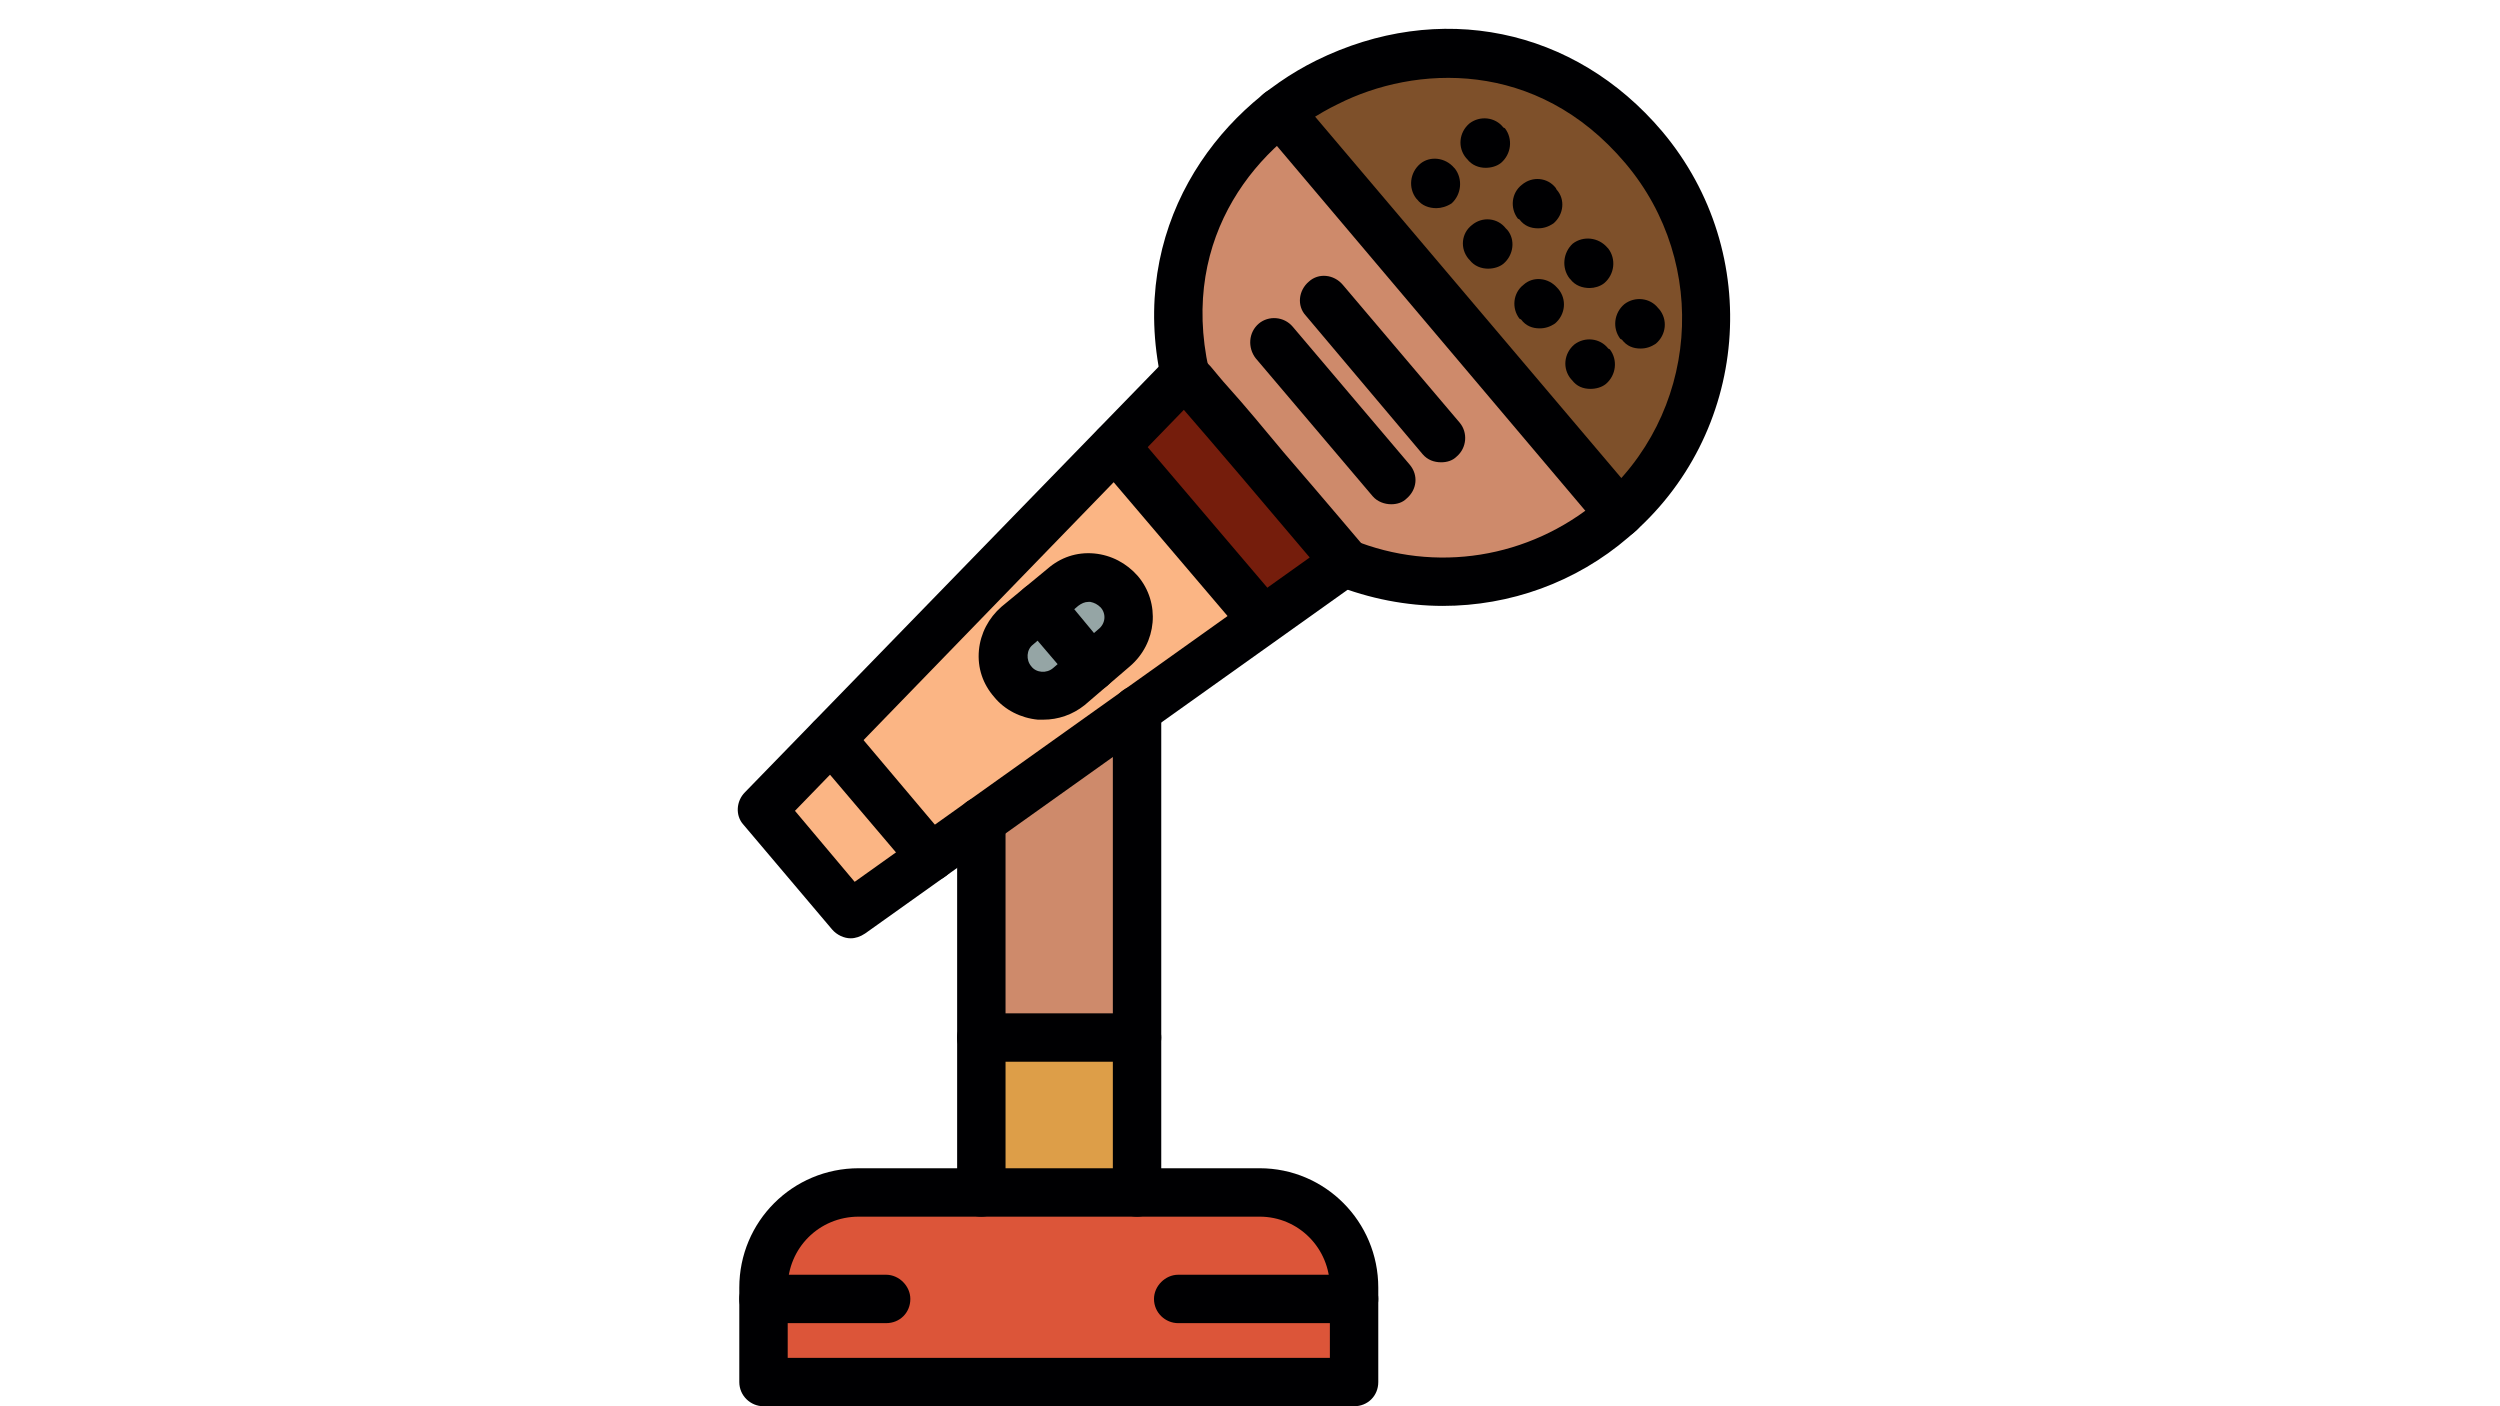 <svg xmlns="http://www.w3.org/2000/svg" xmlns:xlink="http://www.w3.org/1999/xlink" width="1920" zoomAndPan="magnify" viewBox="0 0 1440 810" height="1080" preserveAspectRatio="xMidYMid meet" version="1.0"><path fill="#dc5539" d="M 654.941 686.852 L 494.613 686.852 C 464.406 686.852 439.777 711.48 439.777 741.688 L 439.777 796.059 L 779.949 796.059 L 779.949 741.688 C 779.949 711.48 755.32 686.852 725.578 686.852 Z M 654.941 686.852 " fill-opacity="1" fill-rule="evenodd"/><path fill="#dd9e48" d="M 565.25 597.625 L 654.941 597.625 L 654.941 686.852 L 565.25 686.852 Z M 565.25 597.625 " fill-opacity="1" fill-rule="evenodd"/><path fill="#ce8a6b" d="M 565.25 597.625 L 654.941 597.625 L 654.941 408.949 L 565.25 473.082 Z M 565.25 597.625 " fill-opacity="1" fill-rule="evenodd"/><path fill="#fbb584" d="M 489.965 526.523 L 536.438 493.527 L 564.785 473.082 L 654.941 408.949 L 727.434 357.367 L 642.391 256.988 L 438.848 466.109 Z M 583.375 392.684 C 575.008 382.926 576.402 368.52 586.16 360.621 L 599.176 349.465 L 612.188 338.312 C 621.945 329.949 636.352 331.344 644.25 341.102 C 652.617 350.395 651.223 365.266 641.926 373.168 L 628.449 384.32 L 615.438 395.473 C 606.145 403.375 591.273 402.445 583.375 392.684 Z M 583.375 392.684 " fill-opacity="1" fill-rule="evenodd"/><path fill="#95a5a5" d="M 583.375 392.684 C 591.273 402.445 606.145 403.375 615.438 395.473 L 628.449 384.32 L 599.176 349.465 L 586.16 360.621 C 576.402 368.52 575.008 382.926 583.375 392.684 Z M 583.375 392.684 " fill-opacity="1" fill-rule="evenodd"/><path fill="#95a5a5" d="M 599.176 349.465 L 628.914 384.32 L 641.926 373.168 C 651.688 365.266 652.617 350.395 644.715 341.102 C 636.352 331.344 621.945 329.949 612.188 338.312 Z M 599.176 349.465 " fill-opacity="1" fill-rule="evenodd"/><path fill="#751d0c" d="M 642.391 256.988 L 727.434 357.367 L 773.906 323.906 L 774.836 323.441 C 774.836 323.441 683.289 215.164 682.824 215.629 L 682.359 215.629 Z M 642.391 256.988 " fill-opacity="1" fill-rule="evenodd"/><path fill="#ce8a6b" d="M 682.824 215.629 C 683.289 215.164 774.836 323.441 774.836 323.441 L 773.906 323.906 C 824.562 344.355 884.508 336.918 929.121 298.812 C 930.516 297.883 931.445 296.953 932.84 295.559 L 737.195 64.129 C 694.441 97.125 668.418 151.961 682.359 216.094 Z M 682.824 215.629 " fill-opacity="1" fill-rule="evenodd"/><path fill="#7e502a" d="M 737.195 64.129 L 932.84 295.559 C 993.254 241.188 1000.223 147.781 946.781 85.043 C 887.297 14.406 796.215 18.59 737.195 64.129 Z M 737.195 64.129 " fill-opacity="1" fill-rule="evenodd"/><path fill="#000002" d="M 831.066 349 C 810.156 349 788.777 344.82 768.797 336.918 C 761.824 334.129 758.105 325.766 760.895 318.797 C 764.148 311.824 772.047 308.105 779.02 310.895 C 826.883 330.414 880.793 321.582 920.293 288.59 C 978.383 239.328 985.352 151.961 936.094 93.871 C 884.973 33.461 814.801 37.641 770.652 59.949 C 725.578 81.789 679.105 135.23 696.301 212.84 C 697.695 220.277 693.047 227.711 685.609 229.57 C 678.176 230.965 670.738 226.316 668.883 218.883 C 649.828 131.516 700.016 63.668 758.105 34.855 C 828.742 0 906.816 15.801 957.469 75.75 C 1016.488 145.922 1007.66 250.48 937.953 309.5 C 907.746 335.523 869.637 349 831.066 349 Z M 831.066 349 " fill-opacity="1" fill-rule="evenodd"/><path fill="#000002" d="M 489.965 540.465 C 486.246 540.465 482.066 538.605 479.277 535.352 L 428.16 474.941 C 423.512 469.828 423.977 461.465 429.086 456.352 L 672.598 205.871 C 673.062 205.871 673.062 205.406 673.527 204.941 C 684.219 196.109 693.047 206.797 697.23 210.98 C 700.016 214.234 703.27 218.418 707.918 223.527 C 716.746 233.289 727.898 246.766 739.52 260.707 C 762.754 287.66 785.523 314.613 785.523 314.613 C 787.848 317.402 789.242 321.582 788.777 325.301 C 788.312 329.02 785.988 332.738 782.738 335.059 L 498.332 537.676 C 495.543 539.535 492.754 540.465 489.965 540.465 Z M 457.898 467.039 L 492.289 507.934 L 754.391 321.117 C 729.293 291.375 697.695 254.199 681.895 236.074 Z M 457.898 467.039 " fill-opacity="1" fill-rule="evenodd"/><path fill="#000002" d="M 727.434 371.309 C 723.254 371.309 719.535 369.449 716.746 366.195 L 631.703 266.281 C 626.594 260.242 627.523 251.41 633.562 246.301 C 639.141 241.652 647.969 242.117 653.082 248.16 L 738.125 348.074 C 743.234 354.113 742.305 362.941 736.266 367.59 C 733.941 369.914 730.688 371.309 727.434 371.309 Z M 727.434 371.309 " fill-opacity="1" fill-rule="evenodd"/><path fill="#000002" d="M 536.438 507.469 C 532.254 507.469 528.535 505.609 525.75 502.359 L 468.125 434.508 C 463.012 428.469 463.941 419.637 469.52 414.992 C 475.559 409.879 484.391 410.809 489.035 416.387 L 546.66 484.699 C 551.773 490.273 551.309 499.105 545.266 504.219 C 542.477 506.539 539.691 507.469 536.438 507.469 Z M 536.438 507.469 " fill-opacity="1" fill-rule="evenodd"/><path fill="#000002" d="M 932.84 309.5 C 929.121 309.5 924.941 308.105 922.152 304.855 L 726.508 73.426 C 721.395 67.383 722.324 58.555 727.898 53.906 C 733.941 48.797 742.77 49.262 747.418 55.301 L 943.527 286.73 C 948.641 292.77 947.711 301.602 941.668 306.246 C 939.348 308.57 936.094 309.5 932.84 309.5 Z M 932.84 309.5 " fill-opacity="1" fill-rule="evenodd"/><path fill="#000002" d="M 601.031 414.527 C 599.637 414.527 598.711 414.527 597.781 414.527 C 588.02 413.598 578.727 408.949 572.684 401.516 C 566.18 394.078 562.926 384.785 563.855 374.562 C 564.785 364.801 569.434 355.973 576.867 349.465 L 603.355 327.625 C 610.793 321.117 620.086 317.867 630.309 318.797 C 640.07 319.727 648.898 324.371 655.406 331.809 C 668.418 347.145 666.559 370.379 650.758 383.855 L 624.734 406.16 C 617.762 411.738 609.398 414.527 601.031 414.527 Z M 627.059 346.68 C 624.734 346.68 622.875 347.609 621.016 349 L 594.992 371.309 C 591.273 374.098 590.809 380.137 594.062 383.855 C 596.852 387.574 602.891 388.039 606.609 384.785 L 632.633 362.477 C 636.816 359.227 637.281 353.648 634.027 349.93 C 632.168 348.074 630.309 347.145 627.984 346.68 C 627.523 346.68 627.059 346.68 627.059 346.68 Z M 627.059 346.68 " fill-opacity="1" fill-rule="evenodd"/><path fill="#000002" d="M 628.914 398.262 C 624.734 398.262 621.016 396.402 618.227 393.148 L 588.484 358.297 C 583.375 352.254 584.305 343.426 589.879 338.777 C 595.922 333.668 604.75 334.594 609.863 340.172 L 639.141 375.492 C 644.25 381.066 643.785 389.898 637.746 395.008 C 634.957 397.332 631.703 398.262 628.914 398.262 Z M 628.914 398.262 " fill-opacity="1" fill-rule="evenodd"/><path fill="#000002" d="M 830.137 266.281 C 825.957 266.281 822.238 264.887 819.449 261.637 L 752.066 181.703 C 746.953 176.129 747.883 167.297 753.926 162.188 C 759.5 157.074 768.332 158.004 773.441 164.043 L 840.824 243.512 C 845.473 249.086 845.008 257.918 838.969 263.027 C 836.645 265.352 833.391 266.281 830.137 266.281 Z M 830.137 266.281 " fill-opacity="1" fill-rule="evenodd"/><path fill="#000002" d="M 801.324 290.449 C 797.609 290.449 793.426 289.055 790.637 285.801 L 723.254 206.332 C 718.605 200.293 719.07 191.465 725.113 186.352 C 730.688 181.703 739.52 182.168 744.629 188.211 L 812.016 267.676 C 817.125 273.719 816.195 282.082 810.156 287.195 C 807.832 289.52 804.578 290.449 801.324 290.449 Z M 801.324 290.449 " fill-opacity="1" fill-rule="evenodd"/><path fill="#000002" d="M 654.941 700.793 C 647.039 700.793 641 694.75 641 686.852 L 641 408.949 C 641 401.516 647.039 395.008 654.941 395.008 C 662.375 395.008 668.883 401.516 668.883 408.949 L 668.883 686.852 C 668.883 694.75 662.375 700.793 654.941 700.793 Z M 565.25 700.793 C 557.348 700.793 551.309 694.75 551.309 686.852 L 551.309 473.082 C 551.309 465.18 557.348 459.141 565.25 459.141 C 572.684 459.141 579.191 465.18 579.191 473.082 L 579.191 686.852 C 579.191 694.75 572.684 700.793 565.25 700.793 Z M 565.25 700.793 " fill-opacity="1" fill-rule="evenodd"/><path fill="#000002" d="M 779.949 810 L 439.777 810 C 432.34 810 425.836 803.957 425.836 796.059 L 425.836 741.688 C 425.836 703.578 456.508 672.91 494.613 672.91 L 725.578 672.91 C 763.219 672.91 793.891 703.578 793.891 741.688 L 793.891 796.059 C 793.891 803.957 787.848 810 779.949 810 Z M 453.719 782.117 L 766.008 782.117 L 766.008 741.688 C 766.008 718.914 747.883 700.793 725.578 700.793 L 494.613 700.793 C 471.84 700.793 453.719 718.914 453.719 741.688 Z M 453.719 782.117 " fill-opacity="1" fill-rule="evenodd"/><path fill="#000002" d="M 855.695 96.66 C 851.98 96.66 847.797 95.266 845.008 91.551 L 844.543 91.086 C 839.434 85.043 840.363 76.215 846.402 71.102 C 852.445 66.453 861.273 67.383 865.922 73.426 L 866.852 73.891 C 871.496 79.93 870.566 88.762 864.527 93.871 C 862.203 95.73 858.949 96.66 855.695 96.66 Z M 855.695 96.66 " fill-opacity="1" fill-rule="evenodd"/><path fill="#000002" d="M 885.902 131.516 C 881.723 131.516 878.004 130.121 875.215 126.402 L 874.285 125.938 C 869.637 119.898 870.566 111.066 876.609 106.422 C 882.652 101.309 891.48 102.238 896.129 108.277 L 896.594 109.207 C 901.703 114.785 900.773 123.613 894.734 128.727 C 891.945 130.586 889.156 131.516 885.902 131.516 Z M 885.902 131.516 " fill-opacity="1" fill-rule="evenodd"/><path fill="#000002" d="M 915.645 165.902 C 911.465 165.902 907.281 164.508 904.492 160.793 L 904.027 160.328 C 899.379 154.285 900.309 145.457 905.887 140.344 C 911.926 135.695 920.758 136.625 925.871 142.668 L 926.332 143.133 C 930.98 149.176 930.051 158.004 924.012 163.117 C 921.688 164.973 918.434 165.902 915.645 165.902 Z M 915.645 165.902 " fill-opacity="1" fill-rule="evenodd"/><path fill="#000002" d="M 944.922 200.758 C 940.738 200.758 937.023 199.363 934.234 195.645 L 933.305 195.18 C 928.656 189.141 929.586 180.309 935.629 175.199 C 941.668 170.551 950.5 171.48 955.145 177.523 L 955.609 177.984 C 960.723 184.027 959.793 192.855 953.754 197.969 C 950.965 199.828 948.176 200.758 944.922 200.758 Z M 944.922 200.758 " fill-opacity="1" fill-rule="evenodd"/><path fill="#000002" d="M 827.348 119.898 C 823.168 119.898 818.984 118.504 816.195 114.785 L 815.73 114.32 C 811.086 108.277 812.016 99.449 818.055 94.336 C 823.633 89.691 832.461 90.621 837.574 96.66 L 838.039 97.125 C 842.684 103.168 841.754 111.996 836.18 117.109 C 833.391 118.969 830.137 119.898 827.348 119.898 Z M 827.348 119.898 " fill-opacity="1" fill-rule="evenodd"/><path fill="#000002" d="M 857.09 154.75 C 853.375 154.75 849.191 153.355 846.402 149.637 L 845.938 149.176 C 840.824 143.133 841.754 134.305 847.797 129.656 C 853.84 124.543 862.668 125.473 867.316 131.516 L 868.246 132.445 C 872.891 138.02 871.961 146.852 865.922 151.961 C 863.598 153.82 860.344 154.75 857.09 154.75 Z M 857.09 154.75 " fill-opacity="1" fill-rule="evenodd"/><path fill="#000002" d="M 886.832 189.141 C 882.652 189.141 878.934 187.746 876.145 184.027 L 875.215 183.562 C 870.566 177.523 871.496 168.691 877.539 164.043 C 883.117 158.934 891.945 159.863 897.059 165.902 L 897.523 166.367 C 902.633 172.41 901.703 181.238 895.664 186.352 C 892.875 188.211 890.086 189.141 886.832 189.141 Z M 886.832 189.141 " fill-opacity="1" fill-rule="evenodd"/><path fill="#000002" d="M 916.109 223.992 C 911.926 223.992 908.211 222.598 905.422 218.883 L 904.957 218.418 C 899.844 212.375 900.773 203.547 906.816 198.434 C 912.855 193.785 921.688 194.715 926.332 200.758 L 927.262 201.223 C 931.91 207.262 930.98 216.094 924.941 221.203 C 922.617 223.062 919.363 223.992 916.109 223.992 Z M 916.109 223.992 " fill-opacity="1" fill-rule="evenodd"/><path fill="#000002" d="M 779.949 762.133 L 678.641 762.133 C 671.203 762.133 664.699 756.094 664.699 748.191 C 664.699 740.758 671.203 734.25 678.641 734.25 L 779.949 734.25 C 787.848 734.25 793.891 740.758 793.891 748.191 C 793.891 756.094 787.848 762.133 779.949 762.133 Z M 779.949 762.133 " fill-opacity="1" fill-rule="evenodd"/><path fill="#000002" d="M 510.414 762.133 L 439.777 762.133 C 432.34 762.133 425.836 756.094 425.836 748.191 C 425.836 740.758 432.34 734.25 439.777 734.25 L 510.414 734.25 C 517.848 734.25 524.355 740.758 524.355 748.191 C 524.355 756.094 518.312 762.133 510.414 762.133 Z M 510.414 762.133 " fill-opacity="1" fill-rule="evenodd"/><path fill="#000002" d="M 654.941 611.566 L 565.25 611.566 C 557.348 611.566 551.309 605.523 551.309 597.625 C 551.309 590.188 557.348 583.684 565.25 583.684 L 654.941 583.684 C 662.375 583.684 668.883 590.188 668.883 597.625 C 668.883 605.523 662.375 611.566 654.941 611.566 Z M 654.941 611.566 " fill-opacity="1" fill-rule="evenodd"/></svg>